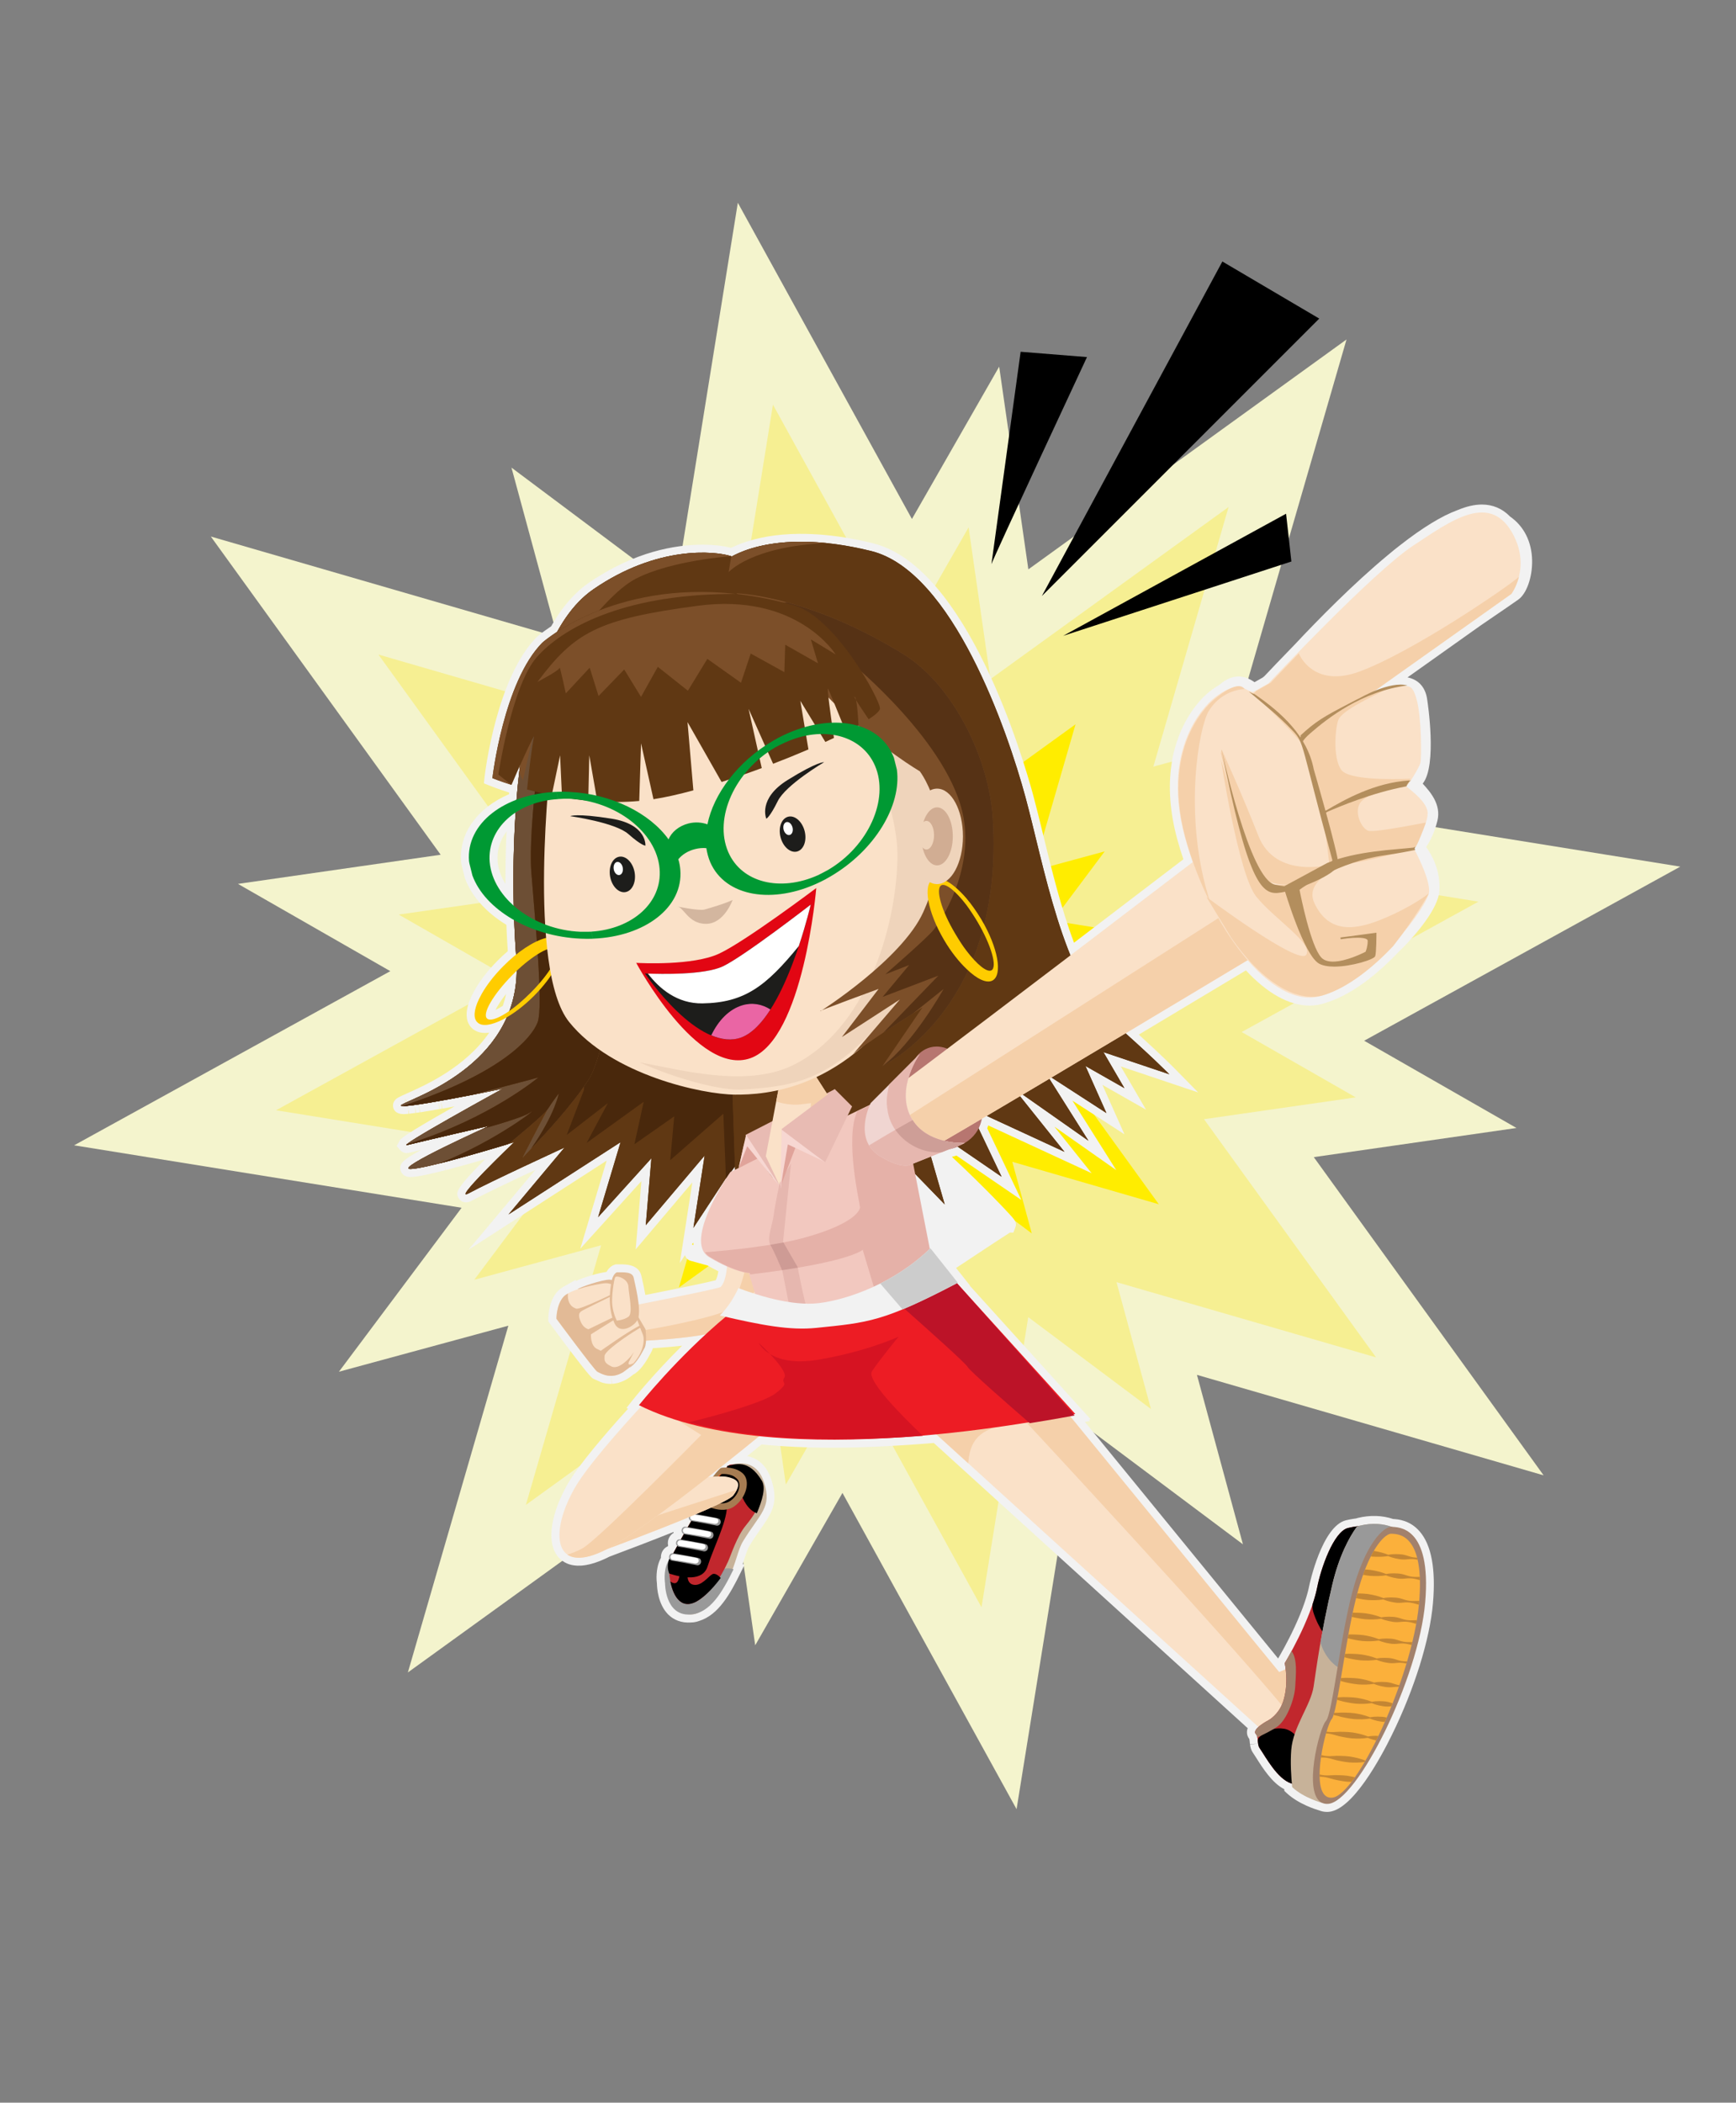 <?xml version="1.0" encoding="UTF-8"?> <svg xmlns="http://www.w3.org/2000/svg" xmlns:xlink="http://www.w3.org/1999/xlink" version="1.1" id="a" x="0px" y="0px" viewBox="0 0 654 792" xml:space="preserve"><rect x="0" y="0" width="654" height="792" fill="#808080" stroke="none"/> <g> <path fill="#F4F4CD" d="M513.89,392.02l119.12-65.59l-145.98-23.52l46.22-61.76l-63.83,17.34l37.85-130.62l-119.86,86.59 l-10.99-76.36l-32.87,57.39L277.96,76.37l-23.52,145.98l-61.76-46.22l17.33,63.83L79.42,202.09l86.59,119.86l-76.36,10.98 l57.39,32.87L27.92,431.4l145.98,23.52l-46.22,61.76l63.83-17.34l-37.85,130.61l119.86-86.59l10.99,76.36l32.87-57.39l65.59,119.12 l23.52-145.98l61.76,46.22l-17.33-63.83l130.61,37.85l-86.59-119.86l76.36-10.98L513.91,392L513.89,392.02z M331.92,378.62 l-0.21,1.12l-0.94,0.64l-1.12-0.21l-0.64-0.94l0.21-1.12l0.94-0.64l1.12,0.21L331.92,378.62z"></path> <path fill="#F6EF92" d="M467.78,388.72l89.18-49.1l-109.28-17.61l34.6-46.23l-47.78,12.98l28.34-97.78l-89.72,64.82l-8.22-57.16 l-24.61,42.96l-49.1-89.18L273.58,261.7l-46.23-34.6l12.98,47.78l-97.78-28.34l64.82,89.73l-57.16,8.22l42.96,24.61l-89.18,49.1 l109.28,17.61l-34.6,46.23l47.78-12.98l-28.34,97.78l89.72-64.82l8.22,57.16l24.61-42.96l49.1,89.18l17.61-109.28l46.23,34.6 l-12.98-47.78l97.78,28.34l-64.82-89.72l57.16-8.22l-42.96-24.61L467.78,388.72z M331.56,378.69l-0.16,0.84l-0.71,0.48l-0.84-0.16 l-0.48-0.7l0.16-0.84l0.7-0.48l0.84,0.16L331.56,378.69L331.56,378.69z"></path> <path fill="#FFED00" d="M407.98,384.45l50.34-27.72l-61.68-9.94l19.53-26.1l-26.97,7.32l15.99-55.19l-50.64,36.59l-4.64-32.27 l-13.89,24.25l-27.72-50.34l-9.94,61.68l-26.1-19.53l7.33,26.97l-55.19-16l36.59,50.65l-32.27,4.64l24.25,13.89l-50.34,27.72 l61.69,9.94l-19.53,26.1l26.97-7.33l-16,55.19l50.65-36.59l4.64,32.27l13.89-24.25l27.72,50.34l9.94-61.69l26.1,19.53l-7.33-26.97 l55.19,15.99l-36.59-50.64l32.26-4.64l-24.25-13.89V384.45z M331.09,378.79l-0.09,0.47l-0.4,0.27l-0.47-0.09l-0.27-0.4l0.09-0.47 l0.4-0.27l0.47,0.09L331.09,378.79z"></path> <path fill="#F4F5D1" d="M370.15,381.75l25.77-14.19l-31.58-5.09l10-13.36l-13.81,3.75l8.19-28.26l-25.93,18.73l-2.38-16.52 l-7.11,12.42l-14.19-25.77l-5.09,31.58l-13.36-10l3.75,13.81l-28.26-8.19l18.73,25.93l-16.52,2.38l12.42,7.11l-25.77,14.19 l31.58,5.09l-10,13.36l13.81-3.75l-8.19,28.26l25.93-18.73l2.38,16.52l7.11-12.42l14.19,25.77l5.09-31.58l13.36,10l-3.75-13.81 l28.26,8.19l-18.73-25.93l16.52-2.38L370.15,381.75L370.15,381.75z M330.78,378.85l-0.05,0.24l-0.2,0.14l-0.24-0.05l-0.14-0.2 l0.05-0.24l0.2-0.14l0.24,0.05L330.78,378.85z"></path> </g> <path fill="#F2F2F2" d="M568.75,194.42c-2.91-2.91-6.44-4.38-10.48-4.38c-2.79,0-5.81,0.69-9.23,2.12 c-5.86,2.15-13.1,6.57-21.48,13.12c-1.42,1.08-3.03,2.38-4.76,3.84c-13,10.79-26.15,24.18-34.86,33.47 c-5.61,5.76-9.92,10.31-11.66,12.15c-0.22,0.17-0.45,0.35-0.69,0.53l-2.98,1.68c-2.08-1.46-4.03-2.14-6.03-2.14 c-2.42,0-4.73,1-7.23,3.15c-2.11,1.23-3.75,2.59-4.09,2.88c-0.93,0.74-9.03,7.47-12.71,21.22c-0.53,1.79-0.93,3.71-1.17,5.62 c-1.33,8.65-0.65,18.09,2.03,28.08c0.7,2.6,1.5,5.25,2.4,7.9c-11.77,8.98-26.28,20.05-41.2,31.42 c-4.88-12.97-8.46-27.66-11.65-40.74c-1.29-5.3-2.51-10.3-3.71-14.75c-3.87-14.32-25-86.22-60.33-94.94 c-7.2-1.78-14.17-2.91-20.7-3.35l-0.68-0.04c-0.96-0.06-1.9-0.1-2.82-0.13l-0.62-0.02c-2.18-0.06-4.27-0.03-6.27,0.06l-0.42,0.02 c-0.83,0.04-1.63,0.1-2.41,0.17l-0.61,0.05c-0.77,0.07-1.51,0.15-2.23,0.24l-0.39,0.05c-1.62,0.21-3.22,0.48-4.76,0.8l-0.5,0.11 c-0.57,0.12-1.12,0.25-1.66,0.39l-0.46,0.11c-0.64,0.16-1.25,0.33-1.88,0.52s-1.22,0.38-1.78,0.56l-0.29,0.1 c-0.46,0.16-0.9,0.32-1.31,0.47l-0.35,0.13c-0.42,0.16-0.82,0.33-1.23,0.5l-0.15,0.06c-0.66,0.29-1.31,0.59-1.96,0.91 c-1.89-0.5-5.5-1.2-10.77-1.2c-10.04,0-25.62,2.49-42.86,14.37c-0.55,0.38-1.09,0.77-1.62,1.19c-0.12,0.09-0.24,0.19-0.36,0.29 l-0.24,0.19c-0.32,0.26-0.64,0.52-0.96,0.79c-0.14,0.12-0.28,0.25-0.42,0.37l-0.28,0.26c-0.27,0.24-0.54,0.48-0.8,0.74 c-0.16,0.15-0.31,0.3-0.47,0.46l-0.2,0.2c-0.26,0.26-0.52,0.52-0.78,0.79c-0.16,0.17-0.32,0.34-0.48,0.52l-0.17,0.19 c-0.25,0.27-0.5,0.54-0.74,0.83c-0.17,0.2-0.34,0.4-0.51,0.6l-0.1,0.12c-0.25,0.29-0.49,0.59-0.73,0.89 c-0.2,0.25-0.39,0.5-0.59,0.75c-0.24,0.31-0.47,0.62-0.7,0.93c-0.19,0.26-0.38,0.52-0.57,0.79c-0.23,0.32-0.45,0.64-0.68,0.98 c-0.18,0.27-0.36,0.54-0.54,0.81c-0.22,0.33-0.43,0.67-0.64,1.01c-0.18,0.28-0.35,0.56-0.52,0.85c-0.21,0.35-0.42,0.7-0.62,1.05 c-0.14,0.25-0.29,0.5-0.43,0.75c-0.8,0.53-1.58,1.07-2.36,1.64c-0.3,0.22-0.58,0.43-0.87,0.64c-0.52,0.39-0.94,0.72-1.29,1 l-0.44,0.36l-0.48,0.42c-15.21,15.31-19.51,51.3-19.69,52.83l-0.22,2.28l2.11,0.86c0.48,0.2,3.08,1.24,7.29,2.58l0.11,0.04 c-0.01,0.16-0.03,0.31-0.04,0.47v0.14c-12.03,5.17-18.91,14.77-18.08,25.42l0.09,0.57c0.03,0.28,0.07,0.55,0.14,0.82l1.13,4.55 l0.09,0.3c2.45,6.71,7.97,12.9,15.62,17.55c0.03,0.63,0.05,1.26,0.08,1.88l0.03,0.7c0.03,0.69,0.07,1.37,0.1,2.04l0.03,0.57 c0.04,0.82,0.09,1.64,0.14,2.43l0.03,0.5c0.04,0.61,0.08,1.21,0.12,1.79c-1.34,1.14-2.65,2.35-3.89,3.62 c-3.5,3.52-6.44,7.3-8.5,10.91l-1.23,2.36c-3.44,7.2-1.43,10.67,0.11,12.12c0.86,0.83,2.39,1.8,4.88,1.8c0.52,0,1.06-0.04,1.63-0.12 c-9.03,13.1-24,19.78-30.96,22.88c-1.51,0.68-2.61,1.16-3.34,1.58c-2.3,1.32-2,3.24-1.86,3.79c0.24,0.9,1.03,2.41,3.76,2.43h0.31 c0.06,0,0.14,0,0.23,0l1.49-0.11l-0.13-1.32c0,0,0.06-0.03,0.09-0.04l0.21,1.34l2.48-0.3l-0.29-2.12c0,0,0.03-0.01,0.04-0.02 l0.41,2.12l1.41-0.2l-0.39-2.57h0.02l0.49,2.55l0.81-0.12c1.13-0.17,2.34-0.37,3.61-0.59l2.87-0.5l-0.52-2.95l0.63,2.94l0.87-0.15 l-0.53-2.95l0.68,2.92l2.01-0.36c0.85-0.16,1.71-0.31,2.56-0.47c-19.53,11-20.32,12.26-20.7,12.87l-1.12,2.1l1.42,1.6 c0.59,0.66,1.42,1.02,2.35,1.02l0.38-0.02c0.17-0.02,0.38-0.05,0.64-0.12c0.92-0.23,2.51-0.61,4.51-1.08 c-7.4,3.95-8.34,5.36-7.85,7.63c0.1,0.44,0.72,2.61,3.67,2.61c0.25,0,0.53-0.01,0.82-0.03l0.29-0.03c0.19-0.02,0.39-0.04,0.62-0.06 l0.33-0.04c0.21-0.03,0.42-0.06,0.64-0.09l0.36-0.06c0.24-0.04,0.49-0.08,0.76-0.13l0.31-0.05c0.73-0.14,1.53-0.3,2.37-0.48 l5.12-1.2c0.55-0.14,1.1-0.28,1.67-0.42l-0.75-2.91l0.86,2.88l5.92-1.58c1.7-0.47,3.4-0.94,5.11-1.43l1.22-0.35l0.48-0.14 c0.71-0.2,1.42-0.41,2.1-0.61c-11.39,11.39-10.91,12.6-10.23,14.29c0.48,1.2,1.65,1.98,2.98,1.98c0.78,0,1.54-0.24,2.63-0.84 c4.08-2.23,14.86-7.34,23.52-11.39l-25.18,30.06l52.03-33.54l-9.92,33.16l23.01-25.44l-2.15,25.71l21.34-25.23l-4.71,30.37 l1.94-2.97l0.11,0.3c0.23,0.62,0.86,1.64,2.4,1.93l6.03,1.67c1.39,0.8,2.74,1.53,4.04,2.17c-0.31,1.84-0.71,2.84-1,3.37 c-1.66,0.44-7.32,1.76-26.51,5.56c-0.37-2.19-0.83-4.25-1.15-5.66c-0.13-0.58-0.24-1.06-0.31-1.4c-0.88-4.48-6.01-4.48-7.7-4.48 h-1.95l-0.37,0.11c-0.53,0.14-2.01,0.7-3.16,2.74c-2.96,0.39-8.64,2.01-11.58,3.47v-0.49l-4.48,2.53l-0.18,0.11 c-0.11,0.06-0.22,0.13-0.33,0.2c-0.3,0.19-0.58,0.38-0.85,0.59l-0.17,0.14c-0.35,0.28-0.62,0.54-0.87,0.81 c-3.43,3.8-3.46,9.68-3.45,10.34v0.97l0.59,0.78c14.8,20,15.71,20.46,16.44,20.83l2.94,1.31c0.13,0.04,0.27,0.08,0.43,0.13 c0.11,0.03,0.23,0.07,0.34,0.1c0.13,0.03,0.26,0.06,0.49,0.11c0.16,0.03,0.33,0.07,0.5,0.1c0.25,0.04,0.5,0.08,0.77,0.1 c0.12,0.01,0.25,0.02,0.37,0.02h0.13c0.29,0.02,0.59,0.03,0.89,0.01l-0.14-3l0.24,2.99c0.18,0,0.35-0.02,0.55-0.04 c0.16-0.02,0.33-0.04,0.52-0.07c0.18-0.03,0.37-0.06,0.56-0.1c0.18-0.04,0.36-0.08,0.53-0.12c0.2-0.05,0.39-0.11,0.57-0.16 c0.18-0.06,0.37-0.11,0.57-0.19c0.18-0.07,0.37-0.14,0.6-0.24l0.1-0.04c0.14-0.06,0.28-0.12,0.44-0.19c0.2-0.1,0.41-0.21,0.68-0.35 l0.1-0.05c0.1-0.05,0.2-0.1,0.3-0.16l0.25-0.15c0.76-0.46,1.5-1.01,2.21-1.62l0.03-0.03c0.28-0.12,0.55-0.27,0.81-0.46 c2.66-1.93,4.46-5.23,5.65-7.41l0.33-0.6c0.23-0.42,0.42-0.89,0.57-1.43c3.25-0.22,7.09-0.51,11.02-0.94 c-11.01,10.93-18.29,20.07-18.65,20.53l-2.3,2.9l0.61,0.3c-8.68,9.58-18.78,21.35-22.78,28.4c-5.31,9.35-7.33,18.36-5.4,24.09 c0.92,2.73,2.71,4.74,5.21,5.81c0.16,0.07,0.32,0.14,0.5,0.2c0.22,0.08,0.45,0.15,0.67,0.21c0.21,0.06,0.42,0.11,0.62,0.15 c0.23,0.05,0.46,0.09,0.72,0.13c0.22,0.03,0.45,0.05,0.78,0.08c0.2,0.02,0.39,0.04,0.58,0.04c0.43,0.02,0.88,0.01,1.34-0.01 c0.16,0,0.32-0.03,0.48-0.04h0.11c0.3-0.04,0.61-0.07,0.91-0.12c0.19-0.03,0.38-0.06,0.58-0.1l0.1-0.02c0.3-0.06,0.6-0.12,0.92-0.19 c0.22-0.05,0.44-0.1,0.66-0.16c0.34-0.09,0.69-0.19,1.05-0.3l0.16-0.05c0.15-0.04,0.3-0.09,0.45-0.14c0.55-0.18,1.11-0.38,1.68-0.61 l0.32-0.13c0.49-0.2,0.98-0.41,1.49-0.64c0.15-0.07,0.31-0.14,0.47-0.22l0.19-0.09c0.4-0.19,0.81-0.39,1.21-0.59 c6.7-2.51,15.67-5.91,24.08-9.28c0.01,0.12,0.03,0.23,0.06,0.35c-1.15,0.67-1.98,1.86-2.15,3.27c-0.07,0.52-0.04,1.04,0.07,1.54 l-0.11,0.22c-1.35,0.61-2.36,1.91-2.56,3.48c-0.04,0.29-0.05,0.57-0.03,0.86l-0.19,0.37c-1.91,3.8-1.48,8.3-1.32,9.48 c0.03,1.45,0.37,7.62,4.23,11.5c2.15,2.16,5.09,3.21,8.36,3.04c0.12,0,0.23-0.02,0.33-0.03l0,0c0.96,0,1.99-0.2,3.05-0.59 c7.24-2.29,11.64-10.19,15.52-18.1l1.5-3.06l-0.69-0.24c0.17-0.51,0.33-1.01,0.49-1.51c0.69-2.17,1.35-4.21,2.14-5.49 c1.51-2.47,2.91-4.47,4.14-6.24c4.12-5.9,6.84-9.79,4.1-18.33c-1.98-6.17-5.73-8.44-9.18-9.1c1.78-1.43,3.58-2.89,5.42-4.38 c8.3,0.81,17.29,1.22,26.76,1.22c7.69,0,15.84-0.27,24.19-0.8c3.43-0.19,6.79-0.42,9.98-0.67l3.96-0.31l118.25,107.43 c-0.17,0.44-0.26,0.88-0.28,1.33c-0.05,0.99,0.27,1.95,0.9,2.73c0,0.03,0.02,0.06,0.02,0.08c0.06,0.28,0.09,0.58,0.12,0.91 c0.02,0.26,0.05,0.52,0.07,0.76c0.01,0.1,0.03,0.2,0.04,0.3l2.98-0.37l0,0l-2.96,0.49c0.02,0.19,0.05,0.37,0.09,0.56 c0.03,0.18,0.08,0.35,0.15,0.59c0.04,0.18,0.09,0.36,0.16,0.54c0.17,0.47,0.38,0.88,0.64,1.25c0.4,0.58,0.84,1.29,1.34,2.07 c2.54,4.01,5.93,9.35,10.49,11.73l0.06,0.66l0.83,0.77c4.46,4.17,11.01,6.2,12.33,6.58c0.88,0.36,1.85,0.55,2.87,0.55 c0.2,0,0.4,0,0.61-0.02c9.04-0.62,19.72-20.5,23.89-29.03c8.49-17.33,14.27-35.87,15.45-49.6c1.1-12.78-0.57-21.85-4.98-26.96 c-3.72-4.33-8.27-4.62-9.98-4.72c-0.01,0-0.03,0-0.04,0c-4.1-1.38-8.7-1.52-13.33-0.4c-0.22,0.05-0.44,0.12-0.66,0.2 c-0.22,0.03-0.45,0.06-0.68,0.09l-0.2,0.03c-0.38,0.06-0.76,0.12-1.13,0.19l-0.39,0.07c-0.45,0.09-0.9,0.18-1.35,0.29 c-9.11,2.2-13.79,24.25-13.83,24.47c-0.09,0.46-0.19,0.92-0.31,1.41l-0.08,0.34c-0.1,0.42-0.21,0.84-0.33,1.28l-0.04,0.14 c-0.29,1.04-0.62,2.12-0.99,3.21c-2.15,6.35-5.34,12.74-7.64,16.99c-1.2,2.21-2.1,3.74-2.38,4.22l-72.8-89.12l1.94-0.32l-0.45-0.51 l0.7-0.12l-45.59-50.39l0.1-0.05l-5.22-6.57c2.67-1.76,5.25-3.47,7.64-5.05c5.6-3.7,10.93-7.23,12.66-8.29h1.29l0.74-1.93 c0.71-1.86-0.17-2.82-2.81-5.66c-1.6-1.73-3.75-3.96-6.04-6.3c-3.04-3.09-8.65-8.7-15.05-14.63c0.57-0.13,1.14-0.3,1.71-0.49 l24.45,16.74l-12.85-27c0.14-0.36,0.27-0.72,0.38-1.09l38.95,18l-14.01-17.52l23.28,16.35l-16.52-26.17l19.61,12.69l-8.29-18.61 l16.41,9.33l-9.49-16.28l29.14,9.79l-8.79-8.94c-0.21-0.22-4.85-4.92-13.58-12.84c14.16-8.47,28.13-16.84,40.37-24.19 c8.04,8.68,16.28,13.25,23.93,13.25c1.94,0,3.86-0.3,5.69-0.88c0.16-0.05,0.33-0.11,0.49-0.17l0.13-0.05 c0.09-0.02,0.17-0.05,0.26-0.08c10.52-3.35,20.37-12.07,26.8-18.81c7.26-7.03,15.14-16.78,15.57-23.13c0.52-7.72-2.82-13.63-5-16.63 c1.34-1.87,3.05-5.01,4.26-9.86c1.55-6.2-2.87-11.06-5.51-13.96l-0.03-0.03c5.54-6.82,1.83-30.87,1.64-32.02 c-0.69-4.36-3.28-7.17-7.35-8l27.48-19.51c8.34-5.69,13-8.89,14.24-9.78c3.14-2.24,5.33-8.45,5.21-14.76 c-0.13-7.11-3.14-13.01-8.48-16.65L568.75,194.42z M183.35,433.32L183.35,433.32z M186.66,380.42c0.7-1.46,2.01-3.54,4.02-6.05 c-0.33,1.52-0.75,3.02-1.25,4.47c-0.08,0.05-0.15,0.1-0.23,0.15C188.14,379.66,187.31,380.11,186.66,380.42L186.66,380.42z M190.43,332.93c-1.7-2.74-2.72-5.64-2.96-8.53c-0.31-4.05,0.88-7.92,3.37-11.19c0,0.14-0.01,0.28-0.02,0.41l-0.02,0.33 c-0.05,1.1-0.09,2.19-0.13,3.28l-0.02,0.72c-0.03,0.89-0.06,1.78-0.08,2.66l-0.02,0.69c-0.03,1.07-0.05,2.13-0.07,3.2v0.39 c-0.02,0.93-0.03,1.85-0.04,2.75v0.81c-0.01,0.94-0.02,1.88-0.02,2.81v0.27c0,0.46,0,0.92,0,1.38L190.43,332.93z M183.95,435.48 c0,0-0.06,0.06-0.09,0.09l-0.64-2.21L183.95,435.48z M153.09,414.25l0.08,0.94c0,0-0.04,0.02-0.06,0.03l-0.13-1.06 c0,0,0.08,0.06,0.11,0.1L153.09,414.25z M152.63,413.91l0.09,1.48l-0.04,0.02l-0.14-1.56c0,0,0.07,0.04,0.1,0.06H152.63z M153.76,417.67l-0.12-1.15l0.16,1.05c0,0-0.03,0.07-0.05,0.11L153.76,417.67z M261.15,468.07c0.02,0.29,0.04,0.58,0.08,0.87 l-0.55-0.15L261.15,468.07z"></path> <g> <g> <path fill="#603813" d="M275.5,209.5c-6.33-2.02-27.93-4.08-52,12.5c-31.23,21.51-31.82,102.28-29,139c3,39-37.72,51.98-43,55 s37.93-5.92,37.93-5.92s-40.93,22.42-35.89,21.17c5.12-1.27,30.97-7.25,30.97-7.25s-36.25,16.32-29.91,16.32 s39.06-10.08,39.06-10.08s-24.28,23.19-16.89,19.15c7.39-4.03,35.89-17.14,35.89-17.14l-21.11,25.2l42.23-27.22l-8.45,28.23 l20.06-22.18l-2.11,25.2l22.17-26.21l-4.22,27.22l19-28.98l3.17,20.92l21.11-30.24L275.5,209.5L275.5,209.5z"></path> <path fill="#603813" d="M275.5,209.5c-6.33-2.02-27.93-4.08-52,12.5c-31.23,21.51-31.82,102.28-29,139c3,39-37.72,51.98-43,55 s37.93-5.92,37.93-5.92s-40.93,22.42-35.89,21.17c5.12-1.27,30.97-7.25,30.97-7.25s-36.25,16.32-29.91,16.32 s39.06-10.08,39.06-10.08s-24.28,23.19-16.89,19.15c7.39-4.03,35.89-17.14,35.89-17.14l-21.11,25.2l42.23-27.22l-8.45,28.23 l20.06-22.18l-2.11,25.2l22.17-26.21l-4.22,27.22l19-28.98l3.17,20.92l21.11-30.24L275.5,209.5L275.5,209.5z"></path> </g> <path fill="#49280C" d="M220.5,388.5l-0.5,22l-6.5,17l15.5-12l-8,15l21.5-15.5l-3.5,16l15-10.5l-1.5,16.5l20-17.5l1,24.5l16-21.5 l48.5,14l-8-25.5l9-5l17,11.5c0,0-3-21-4.5-20.5s22.5,14.5,22.5,14.5l-6-23c0,0,21,10,19,10s-6-20-6-20l13.5,12l-6-20 c0,0,22,11,20.5,11S388.5,361,381.5,332s-11-45-23.5-54.5S220.5,388.5,220.5,388.5z"></path> <g> <path fill="#7C4F29" d="M206.41,417.65c-1.27,2.37-10.3,19.68-9.41,18.35c1-1.5,15.44-15.42,24.5-29 c15-22.5,17.5-169.5,17.5-169.5s-19.28,7.28-35.9,16.57c-10.87,33.47-10.58,81.1-8.6,106.93c3,39-37.72,51.98-43,55 s37.93-5.92,37.93-5.92s-40.93,22.42-35.89,21.17c5.12-1.27,30.97-7.25,30.97-7.25s-36.25,16.32-29.91,16.32 c5.28,0,28.92-7.01,36.62-9.34c0.51-0.31,0.8-0.49,0.8-0.49s12.9-10.51,14.41-12.85L206.41,417.65z"></path> <path fill="#6D4F35" d="M206.41,417.65c-1.27,2.37-10.3,19.68-9.41,18.35c1-1.5,15.44-15.42,24.5-29 c15-22.5,17.5-169.5,17.5-169.5s-19.28,7.28-35.9,16.57c-10.87,33.47-10.58,81.1-8.6,106.93c3,39-37.72,51.98-43,55 s37.93-5.92,37.93-5.92s-40.93,22.42-35.89,21.17c5.12-1.27,30.97-7.25,30.97-7.25s-36.25,16.32-29.91,16.32 c5.28,0,28.92-7.01,36.62-9.34c0.51-0.31,0.8-0.49,0.8-0.49s12.9-10.51,14.41-12.85L206.41,417.65z"></path> </g> <g> <path fill="#603813" d="M205,269.5c0,0-6.17,41.33-4.83,59c1.33,17.67,4.67,50.67,2.33,56.67c-2.33,6-13.67,18.67-47.67,30.33 c-1.13,0.39-2.2,0.76-3.22,1.11c2.9,0.19,16.48-2.31,26.54-4.27c11.57-3.05,21.01-5.5,21.01-5.5l3.67-1c0,0-18.33,15.33-48,24.67 c-0.56,0.17-1.07,0.34-1.55,0.5c-0.29,0.28-0.23,0.37,0.25,0.25c5.12-1.27,30.97-7.25,30.97-7.25s-0.94,0.42-2.49,1.13 c8.45-2.39,15.63-4.69,17.49-5.96c4.95-3.39-11.5,10.14-34.04,19.07c9.05-2.26,20.75-5.74,25.75-7.25c0.51-0.31,0.8-0.49,0.8-0.49 s12.9-10.51,14.41-12.85c1.09-1.82,4.09-5.82,4.09-5.82s-1.29,7.65-10.37,20.75c4.96-5.23,14.65-15.5,21.37-25.58 c11.03-16.54,15.3-100.36,16.79-143.6c-12.25,1.95-33.29,6.1-33.29,6.1L205,269.5z"></path> <path fill="#49280C" d="M205,269.5c0,0-6.17,41.33-4.83,59c1.33,17.67,4.67,50.67,2.33,56.67c-2.33,6-13.67,18.67-47.67,30.33 c-1.13,0.39-2.2,0.76-3.22,1.11c2.9,0.19,16.48-2.31,26.54-4.27c11.57-3.05,21.01-5.5,21.01-5.5l3.67-1c0,0-18.33,15.33-48,24.67 c-0.56,0.17-1.07,0.34-1.55,0.5c-0.29,0.28-0.23,0.37,0.25,0.25c5.12-1.27,30.97-7.25,30.97-7.25s-0.94,0.42-2.49,1.13 c8.45-2.39,15.63-4.69,17.49-5.96c4.95-3.39-11.5,10.14-34.04,19.07c9.05-2.26,20.75-5.74,25.75-7.25c0.51-0.31,0.8-0.49,0.8-0.49 s12.9-10.51,14.41-12.85c1.09-1.82,4.09-5.82,4.09-5.82s-1.29,7.65-10.37,20.75c4.96-5.23,14.65-15.5,21.37-25.58 c11.03-16.54,15.3-100.36,16.79-143.6c-12.25,1.95-33.29,6.1-33.29,6.1L205,269.5z"></path> </g> <path fill-rule="evenodd" clip-rule="evenodd" fill="#FFCC00" d="M210.85,353.88c-1.08-1.05-3.04-1.17-5.4-0.53l-3.29,6.32 c3.45-2.26,6.26-3.15,7.31-2.2c1.93,1.9-2.37,9.24-9.5,16.4c-3.2,3.2-6.37,5.86-9.17,7.65l-1.26,2.43 c3.67-1.91,7.77-4.97,11.67-8.87c3.4-3.43,6.16-7.02,8.02-10.28l1.13-2.17C212.16,358.7,212.47,355.45,210.85,353.88L210.85,353.88 z M205.45,353.35c-4.43,1.19-10.42,5.05-15.91,10.64c-3.4,3.42-6.16,7.02-8.02,10.28l-1.13,2.17c-1.86,3.9-2.17,7.15-0.52,8.65 c1.71,1.7,5.36,1.08,9.68-1.14l1.26-2.43c-3.51,2.23-6.26,3.15-7.34,2.11c-1.9-1.8,2.4-9.14,9.56-16.37 c3.11-3.17,6.34-5.79,9.14-7.59L205.45,353.35L205.45,353.35z"></path> <g> <path fill="#603813" d="M273.5,211c0,0,16-13,54.69-3.45c30.69,7.57,51.39,67.78,58.16,92.81c6.77,25.03,14.19,68.27,32.72,84.47 c13.94,12.18,21.44,19.81,21.44,19.81l-24.82-8.34l7.9,13.56l-14.67-8.34l7.9,17.73l-22.56-14.6l15.79,25.03l-28.21-19.81 l19.18,23.98l-36.1-16.68l12.41,26.07l-30.46-20.86l9.03,31.28l-28.02-28.89l4.32,33.06l-16.92-32.33l-14.67,37.54 c0,0-11.28-36.5-12.41-33.37s-10.15,44.84-10.15,44.84l-2.26-67.78l-2.28-195.72L273.5,211z"></path> <path fill="#603813" d="M273.5,211c0,0,16-13,54.69-3.45c30.69,7.57,51.39,67.78,58.16,92.81c6.77,25.03,14.19,68.27,32.72,84.47 c13.94,12.18,21.44,19.81,21.44,19.81l-24.82-8.34l7.9,13.56l-14.67-8.34l7.9,17.73l-22.56-14.6l15.79,25.03l-28.21-19.81 l19.18,23.98l-36.1-16.68l12.41,26.07l-30.46-20.86l9.03,31.28l-28.02-28.89l4.32,33.06l-16.92-32.33l-14.67,37.54 c0,0-11.28-36.5-12.41-33.37s-10.15,44.84-10.15,44.84l-2.26-67.78l-2.28-195.72L273.5,211z"></path> </g> <g> <g> <path fill="#FAE1C8" d="M273.5,462.5c0,0,2.25,17.75-2,22.25C270.73,485.56,227,494,227,494s2.5,13.5,6.5,12s38.4-0.68,47-9 c6.15-5.95,7-33.5,7-33.5L273.5,462.5z"></path> <path fill="#F5D0AA" d="M287.22,468.7c-0.92-2.19-1.69-4.04-2.25-5.38l-1.3-0.09c-1.16,7.39-4.61,27.66-10.5,30.61 c-4.8,2.4-28.49,7.61-43.54,8.9c1.04,2.22,2.34,3.84,3.87,3.26c4-1.5,38.4-0.68,47-9C284.97,492.68,286.64,476.98,287.22,468.7 L287.22,468.7z"></path> </g> <g> <path fill="#E2BA96" d="M243.17,500.67c0,0,0.69,5.21-0.37,7.13c-1.07,1.92-2.77,5.33-5.12,7.04c-2.35,1.71-2.35-8.53-2.35-8.53 l1.01-17.31L243.17,500.67L243.17,500.67z"></path> <path fill="#E2BA96" d="M217.53,485.64c0.65-0.74,9.39-3.68,12.14-3.64c2.75,0.04,5.6,6.53,5.6,6.53l-17.74-2.9V485.64z"></path> <path fill="#FAE1C8" d="M227.45,483.39c-1.89,0.25-12.43,2.03-15.16,5.06c-2.74,3.03-2.67,8.29-2.67,8.29 s14.38,19.42,15.39,19.93c1.9,0.96,6.07,3.57,11.65-1.21c5.58-4.78,6.57-10.65,5.39-13.08 C240.87,499.96,235.92,482.26,227.45,483.39L227.45,483.39z"></path> <g> <path fill="#E2BA96" d="M236.91,512.97l1.89-3.66l-1.03,1.42c0,0-4.36,5.39-7.35,4c-3.24-1.5-2.62-2.66-2.67-3.95 c-0.07-1.79,8.26-7.62,13.09-10.45c1.06-0.62-0.1-0.57,0.5-1.17c-4.33,2-14.88,9.56-15,9.63c-0.22-0.11-0.66-0.32-1.47-0.72 c-2.5-1.22-2.25-5.47-2.25-5.47l15.52-9.75c0,0-0.04-0.08-0.06-0.12l-16.41,7.96c0,0-1.83-0.47-2.75-2.53 c-1.1-2.46-1-3.51,0.09-4.28c0.77-0.54,9.77-4.91,15.01-7.44c-0.15-0.17-0.3-0.33-0.45-0.48c-1.84,0.99-14.97,7.42-16.46,6.96 c-2.78-0.87-3.35-3.4-3.16-5.71c-0.68,0.39-1.25,0.8-1.65,1.24c-2.74,3.03-2.67,8.29-2.67,8.29s14.38,19.42,15.39,19.93 c1.68,0.84,5.1,2.96,9.7,0.21c0.79-0.58,1.56-1.16,2.26-1.7c0.64-0.58,1.23-1.16,1.75-1.76c-2.71,1.48-1.79-0.46-1.79-0.46 L236.91,512.97z"></path> <path fill="#E2BA96" d="M241.04,499.8c-0.2,0.14-0.45,0.33-0.75,0.55c0.31-0.19,0.56-0.36,0.77-0.5L241.04,499.8z"></path> </g> <path fill="#E2BA96" d="M230.18,483.81c0,0-1.62,8.17,1.29,14.56c2.19,4.81,8.21,0.73,8.95-1.79c1.17-3.94-1.23-12.95-1.69-15.29 s-3.83-2.05-6.32-2.05c0,0-1.73,0.44-2.24,4.55L230.18,483.81z"></path> <path fill="#FAE1C8" d="M232.36,497.43c0,0-1.21-2.27-1.66-5.5c-0.45-3.24,0.6-10.04,1.06-10.85c0.45-0.81,4.84,0.49,4.99,3.56 c0.15,3.08,1.81,10.04,0,11.33C234.94,497.27,232.36,497.43,232.36,497.43L232.36,497.43z"></path> </g> </g> <g> <g> <path fill="#C7B299" d="M250.92,596.33c0,0-0.07,11.47,9.43,11.77c4.48,0.14,10.37-6.5,14.37-14.19 c2.41-4.64,3.26-10.19,5.2-13.37c6.53-10.69,10.95-12.73,7.95-22.09c-2.45-7.61-7.9-7.84-12.36-6.79 c-4.26,1-17.66,24.96-23.58,36.76C250.21,591.85,250.93,596.33,250.92,596.33L250.92,596.33z"></path> <path fill="#999999" d="M272.79,590.94c-3.12,1.04-14,8.88-15.49,8.58c-0.87-0.17-2.74-7.16-4.69-13.17 c-0.38,0.74-0.74,1.44-1.07,2.1c-1.72,3.43-1,7.91-1,7.91s-0.06,12.28,9.43,11.77c7.62-0.41,12.22-8.58,16.38-17.05 c-0.81-0.28-2.41-0.53-3.56-0.15V590.94z"></path> <path fill="#C1272D" d="M253.22,585.82c-2.67,0.59-1.48,24.95,10.4,16.63c4.27-2.99,7.68-7.77,10.66-14.26 c1.11-2.42,3.27-9.43,6.68-13.59c6.85-8.33,6.32-12.18,4.46-16.78c-2.82-6.98-6.65-6.16-10.21-6.16S253.23,585.82,253.22,585.82 L253.22,585.82z"></path> <path d="M287.04,557.79c-5.01-8.42-10.08-6.18-13.05-5.62c-0.36,0.07,0.33,0.26-0.3,0.89c1.11,0.8,3.8,1.5,3.8,1.5 c-0.33,0.22,1.05,13.05,7.63,15.43C287.15,565.14,288.6,560.41,287.04,557.79z"></path> <path d="M263.62,602.45c2.72-1.9,5.4-4.75,7.9-8.1c-0.71-0.76-2.11-2.01-3.22-1.37c-1.56,0.89-4.12,4.68-7.24,3.9 c-3.12-0.78-1.89-5.9-1.34-6.01l-0.45-0.11l-3.12,1.23c0,0-0.11,4.23-1.89,4.34c-0.61,0.04-1.21-0.27-1.73-0.68 c1.16,5.91,4.45,11.45,11.09,6.81V602.45z"></path> <path d="M264.26,566.43c-5.56,9.24-11.04,19.39-11.04,19.39c-0.93,0.21-2.44,3.71-1.1,6.88c4.85,1.59,12.65,3.12,14.46-2.72 c1.99-6.42,7.12-16.47,7.26-22.28c-3.38,0.94-7.93-0.61-9.59-1.27H264.26z"></path> <g> <path fill="#999999" d="M270.07,574.66c-0.06,0-0.12,0-0.17-0.02c-0.06,0-0.12-0.03-0.18-0.04c-1.08-0.22-7.27-1.41-9.1-1.66 c-0.73-0.1-1.24-0.82-1.14-1.59c0.1-0.78,0.77-1.32,1.5-1.22c1.17,0.16,3.94,0.68,5.5,0.97c1.86,0.35,2.98,0.56,3.67,0.73 c0.07,0,0.12,0,0.17,0.02v0.03c0.87,0.24,0.94,0.42,1.1,0.85c0.18,0.47,0.1,1.01-0.2,1.41c-0.26,0.35-0.72,0.54-1.15,0.53 V574.66z"></path> <path fill="#FFFFFF" d="M269.36,573.98c-0.05,0-0.1,0-0.15-0.01c-0.06,0-0.11-0.02-0.16-0.03c-0.96-0.17-6.43-1.1-8.04-1.3 c-0.65-0.08-1.1-0.63-1.02-1.22c0.08-0.59,0.68-1,1.33-0.93c1.03,0.13,3.49,0.53,4.86,0.76c1.65,0.27,2.63,0.44,3.24,0.57 c0.06,0,0.1,0,0.16,0.01v0.02c0.77,0.19,0.83,0.33,0.97,0.65c0.16,0.36,0.09,0.77-0.17,1.08c-0.23,0.27-0.63,0.41-1.01,0.4 L269.36,573.98z"></path> </g> <g> <path fill="#999999" d="M267.36,579.61c-0.06,0-0.12,0-0.17-0.02c-0.06,0-0.12-0.02-0.18-0.04c-1.08-0.22-7.27-1.41-9.1-1.66 c-0.73-0.1-1.24-0.82-1.14-1.59c0.1-0.78,0.78-1.32,1.5-1.22c1.17,0.16,3.94,0.68,5.5,0.97c1.86,0.35,2.98,0.56,3.67,0.73 c0.07,0,0.12,0,0.17,0.02v0.03c0.87,0.24,0.94,0.42,1.1,0.85c0.18,0.47,0.1,1.01-0.2,1.42c-0.26,0.35-0.72,0.54-1.15,0.53 L267.36,579.61z"></path> <path fill="#FFFFFF" d="M266.64,578.94c-0.05,0-0.1,0-0.15-0.01c-0.06,0-0.11-0.02-0.16-0.03c-0.96-0.17-6.43-1.1-8.04-1.3 c-0.65-0.08-1.1-0.63-1.02-1.22c0.08-0.59,0.68-1,1.33-0.93c1.03,0.13,3.49,0.53,4.86,0.76c1.65,0.27,2.63,0.44,3.24,0.57 c0.06,0,0.1,0,0.16,0.01v0.02c0.77,0.19,0.83,0.33,0.97,0.65c0.16,0.36,0.09,0.78-0.17,1.08c-0.23,0.27-0.63,0.41-1.01,0.4 L266.64,578.94z"></path> </g> <g> <path fill="#999999" d="M265.26,584.35c-0.06,0-0.12,0-0.17-0.02c-0.06,0-0.12-0.02-0.18-0.04c-1.08-0.22-7.27-1.41-9.09-1.67 c-0.73-0.1-1.24-0.82-1.14-1.59c0.1-0.78,0.77-1.32,1.5-1.22c1.17,0.16,3.94,0.68,5.5,0.97c1.86,0.35,2.98,0.56,3.67,0.73 c0.07,0,0.12,0,0.18,0.02v0.03c0.87,0.24,0.94,0.42,1.1,0.85c0.18,0.47,0.1,1.01-0.2,1.41c-0.26,0.35-0.72,0.54-1.15,0.53 H265.26z"></path> <path fill="#FFFFFF" d="M264.54,583.67c-0.05,0-0.1,0-0.15-0.01c-0.05,0-0.11-0.02-0.16-0.03c-0.96-0.17-6.43-1.1-8.04-1.31 c-0.65-0.08-1.1-0.63-1.02-1.22c0.09-0.59,0.68-1.01,1.33-0.93c1.03,0.13,3.49,0.53,4.86,0.76c1.65,0.27,2.63,0.44,3.24,0.57 c0.06,0,0.1,0,0.15,0.01v0.02c0.77,0.19,0.83,0.33,0.97,0.65c0.16,0.36,0.09,0.78-0.17,1.08 C265.32,583.53,264.92,583.67,264.54,583.67L264.54,583.67z"></path> </g> <g> <path fill="#999999" d="M262.66,589.58c-0.06,0-0.12,0-0.17-0.02c-0.06,0-0.12-0.02-0.18-0.04c-1.08-0.22-7.27-1.41-9.1-1.66 c-0.73-0.1-1.24-0.82-1.14-1.59c0.1-0.78,0.77-1.32,1.51-1.22c1.17,0.16,3.94,0.68,5.5,0.97c1.86,0.35,2.98,0.56,3.67,0.73 c0.07,0,0.12,0,0.18,0.02v0.03c0.87,0.24,0.94,0.42,1.1,0.85c0.18,0.47,0.1,1.01-0.2,1.42c-0.26,0.35-0.72,0.54-1.15,0.53 L262.66,589.58z"></path> <path fill="#FFFFFF" d="M261.94,588.91c-0.05,0-0.1,0-0.15-0.01c-0.06,0-0.11-0.02-0.16-0.03c-0.96-0.17-6.43-1.1-8.04-1.3 c-0.65-0.08-1.1-0.63-1.02-1.22c0.08-0.59,0.68-1.01,1.33-0.93c1.03,0.13,3.49,0.53,4.86,0.76c1.65,0.27,2.63,0.44,3.24,0.57 c0.06,0,0.1,0,0.16,0.01v0.02c0.77,0.19,0.83,0.33,0.97,0.65c0.16,0.36,0.1,0.78-0.17,1.08c-0.23,0.27-0.63,0.41-1.01,0.4 L261.94,588.91z"></path> </g> <path stroke="#F15A24" stroke-miterlimit="10" d="M272.38,553.89c0,0-6.68,6.54-6.98,9.06c-0.3,2.52,3.56,4.45,6.68,4.31 c3.12-0.15,8.32-3.56,8.02-6.98C279.8,556.86,274.6,553.74,272.38,553.89z"></path> <path fill="#A67C52" d="M279.95,555.09c-2.76-2.65-7.22-2.42-8.28-2.19s-9.77,11.19-7.22,13.5c0,0,7.33,4.39,12.1,1.04 C281.33,564.09,282.71,557.74,279.95,555.09z M275.02,565.4c-3.52,2.33-8.91-0.72-8.91-0.72c-1.88-1.6,4.53-9.23,5.31-9.39 c0.78-0.16,4.06-0.32,6.1,1.52C279.55,558.66,278.54,563.07,275.02,565.4L275.02,565.4z"></path> </g> <path fill="#FAE1C8" d="M221.25,586.25c0,0,52-19,55-23s2.5-6-2.5-7s-29.58,3.25-33.58,2.25S221.25,586.25,221.25,586.25z"></path> <path fill="#F5D0AA" d="M238.75,573.75c0,0-8.93,5.08-15.94,9.56c-0.97,1.8-1.56,2.94-1.56,2.94s52-19,55-23 c0.59-0.78,1.03-1.48,1.34-2.12C273.57,562.43,240.62,573.04,238.75,573.75z"></path> </g> <polygon fill="#E0A39A" points="291.67,433.83 278.25,440 280.17,431.5 281.17,428.33 "></polygon> <polygon fill="#E8BBB3" points="314.5,410.25 280.83,427.5 293.5,447.25 299.79,440.12 292.71,443.04 294.58,441.92 311.33,433.5 "></polygon> <g> <polygon fill="#FAE1C8" points="288.5,435.5 294.38,448 318,428.5 318,422 304.5,401 294,406.5 "></polygon> <path fill="#F5D0AA" d="M318,428.5V422l-13.5-21l-10.5,5.5l-1.58,8.35c2.18,0.89,6.34,1.5,9.08,1.15l4-0.5l-1.18,24.29L318,428.5z "></path> </g> <g> <path fill="#FAE1C8" d="M295.5,477.5c-4,0-67.91,63.46-79,83C206,579,209,596,233,581s76.5-59.5,76.5-59.5l27,4l142,129l7-17 l-0.33-3.67L346.5,466.5L295.5,477.5z"></path> <path fill="#F5D0AA" d="M485.5,637.5l4.67-11.33l-8.29,3.63l-88.5-108.34l-10.54-2.96c0,0-28.67,13.33-30.67,12.67 c-0.82-0.27-3.68,0.92-6.76,2.42l19.35,17.58c0.74-11.34,7.28-12.63,13.41-14.67c10-3.33,7.33-2,7.33-2s72.72,78.14,97.82,108.3 L485.5,637.5L485.5,637.5z"></path> <path fill="#F5D0AA" d="M322.83,503.17c-2-0.67-76.67,26-76.67,26l18,11.33c0,0-38.67,39.33-44.67,42.67 c-2.08,1.15-3.99,1.9-5.77,2.37c3.34,2.36,9.6,1.51,19.27-4.53c24-15,76.5-59.5,76.5-59.5l13,1.93 c-0.18-8.61,1.75-19.79,0.33-20.26L322.83,503.17z"></path> </g> <path fill="#B77670" d="M345.25,398c0,0,4.75-6.75,13.25-2.25s18.75,26.5,5,34.75s-22-5-22-5l-1.75-16.75L345.25,398z"></path> <g> <path fill="#FAE1C8" d="M335.5,441c4.07-0.65,173-102.5,173-102.5l-34-33c0,0-149,114-152,115C322.5,420.5,310.5,445,335.5,441z"></path> <path fill="#F5D0AA" d="M479.22,310.08c-9.73,1.1-19.04,4.67-18.39,14.42c1.33,20-1.33,21-1.33,21l-128,81.67 c0,0-3.62,5.2-8.48,12.38c2.4,1.69,6.31,2.45,12.49,1.46c4.07-0.65,173-102.5,173-102.5l-29.28-28.42L479.22,310.08z"></path> </g> <path fill="#ED1C24" d="M359.91,482.66c-10.6,5.46-29.25,13.73-47.95,15.53c-15.48,1.49-30.54-0.26-38.02-2.69 c-18.87,15.66-33.22,33.78-33.22,33.78c53.22,26.56,158.37,4.36,164.37,3.31l-45.17-49.92L359.91,482.66z"></path> <path fill="none" d="M261,472c-0.5,0.5,24.25-0.75,42.75-6S324,455.75,324,454.75s-6.5-28.5-0.25-37.5s56.75,44,56,44 S326.5,497,324.75,496s-40.25,7.75-41.25,7.5s32.25-9.5,32.25-9.5l13.75-8.25l-4.5-15c0,0-26.75,9.75-37,8.75"></path> <g> <path fill="#FAE1C8" d="M472.28,260.58l5.59-3.16c0,0,39.34-41.99,54.61-51.97c13.93-9.11,29.22-20.83,37.87-3.53 c6.17,12.33-0.97,21.76-0.97,21.76l-60.25,42.54c0,0,13.66-8.37,17.62-7.93s5.27-1.15,7.04,5.59c1.77,6.75,1.77,21.72,1.32,23.48 c-0.44,1.77-4.84,8.81-5.28,8.81s7.05,4.85,7.92,9.25c0.88,4.4-5.28,13.83-5.28,13.83s6.13,11.11,5.93,16.48 c-0.21,5.37-20.91,33.11-40.28,39.28c-19.38,6.17-43.07-27.43-51.82-60.04c-9.69-36.12,10.86-51.82,10.86-51.82 s7.34-6.37,11.45-3.96C471.84,261.08,472.27,260.58,472.28,260.58L472.28,260.58z"></path> <path fill="#F5D0AA" d="M468.84,259.56c-2.64-3.97-11.45,3.96-11.45,3.96s-20.55,15.71-10.87,51.82 c2.24,8.33,5.45,16.71,9.31,24.49c-0.29-1.06-0.6-2.18-0.94-3.35c-8.97-30.81-3.17-62.75,0.5-68.69 C460.5,259.5,468.84,259.56,468.84,259.56L468.84,259.56z"></path> <path fill="#F5D0AA" d="M495.2,340.22c-4.85-10.13,14.53-15.42,15.85-15.42c1.19,0,18.48-3.93,22.31-5.84 c0.99-1.63,2.74-6.04,3.8-9.13c-5.99,1.12-19.62,3.77-21.71,3.08c-2.64-0.88-5.73-7.48-2.64-11.01c2.2-2.51,11.93-6.15,18.02-7.9 c0.2-0.3,0.28-0.32,0.5-0.67c-7.48,0.29-23.27,0.45-26.01-3.32c-3.52-4.84-2.13-17.36-0.88-19.37 c2.55-4.14,16.61-10.12,19.03-11.67c-5.52,2.12-6.64,2.03-6.64,2.03l52.56-37.31c0,0,1.83-2.43,2.83-6.42 c-4.61,4.11-40.69,28.66-60.29,35.76c-15.21,5.5-21.3-3.76-22.63-6.92c-6.27,6.46-10.55,11.03-10.55,11.03l-5.59,3.16 c0,0-0.39,0.97-1.31,0.79c4.32,4.05,13.54,12.86,18.45,18.78c6.56,7.9,10.62,45.83,10.62,47.15s-13.21,7.05-20.51,6.24 c-7.3-0.81-20.45-47.2-20.45-47.2s6.61,43.16,13.21,51.53c6.61,8.37,21.58,17.61,18.94,22.01c-2.64,4.41-37.62-21.76-37.62-21.76 l9.33,15.33c10.36,15.13,23.98,25.12,35.18,21.55c9.06-2.88,18.4-10.48,25.8-18.3c8.33-10.61,13.51-19.92,13.51-19.92 s-6.14,5.04-18.03,9.89c-11.89,4.84-20.26,3.96-25.1-6.16L495.2,340.22z"></path> <path fill="#F5D0AA" d="M459.97,283.7c0,0,9.39,42.87,16.74,47.57c7.34,4.69,19.96-0.88,19.96-0.88l4.41-4.7 c0,0-20.55,5.58-27.01-10.86c-6.46-16.45-13.86-32.55-13.86-32.55L459.97,283.7L459.97,283.7z"></path> <path fill="none" d="M480.63,255.03c5.27-5.93,58-65.25,78.44-61.3c20.43,3.95,15.82,26.36,11.21,29.66s-58,39.55-58,39.55 s20.43-11.86,22.41,0.66c1.98,12.53,1.98,29.66-1.98,30.32c-3.95,0.66,7.91,6.59,5.93,14.5c-1.97,7.91-5.27,10.55-5.27,10.55 s6.59,6.59,5.93,16.47c-0.66,9.89-27.68,37.57-45.48,39.55c-17.79,1.98-42.84-44.16-45.48-54.71 c-2.64-10.54-8.62-31.94,0.66-44.82c11.86-16.48,15.87-21.16,23.07-15.16c1.32,1.1,8.57-5.27,8.57-5.27L480.63,255.03z"></path> <path fill="#B38E5D" d="M533.17,320.17c-0.62-0.78,0.2-1.2,0.2-1.2s-0.53,0.03-0.88,0.29c-6.67,0.77-21.65,1.25-32.46,5.78 l-16.49,8.92l0.08,0.26c0.3,1.05,7.58,25.65,13.34,28.76c1.36,0.73,3.29,1.11,5.73,1.11l0,0c6.33,0,14.95-2.64,15.39-3.94 c0.45-1.35,0.46-8.16,0.46-8.45v-0.38l-11.06,1.48c-1.43,0.15-2.49,0.33-2.5,0.33l0.09,0.65l2.49-0.33 c1.46-0.16,2.76-0.24,3.87-0.24c2.42,0,3.82,0.42,3.82,1.13c0,2.19-0.63,3.76-0.8,4.15c-0.87,0.45-7.35,3.72-12.29,3.72 c-1.95,0-3.42-0.51-4.36-1.51c-4.03-4.29-7.81-23.38-8.23-25.56c1.58-1.18,14.7-10.55,32.2-13c5.51-0.77,8.36-1.43,11.4-1.98 V320.17z"></path> <path fill="#B38E5D" d="M489.69,277.24c0,0,0.95-0.63-0.22,1.1c-0.09,0.13,1.32,0.86,1.49,0.86l-0.66,0.66 c0.47,0-0.02-0.75,3.36-3.69c6.33-5.5,19.33-15.83,36.56-17.98c-6.6-1.83-17.95,4.75-17.95,4.75s-1.44,0.65-4.3,2.19 C498.87,269.89,495.86,271.51,489.69,277.24L489.69,277.24z"></path> <path fill="#B38E5D" d="M498.43,305.56v1.32l0,0l-0.27-0.38c1.78-1.33-0.49,0.87,0.27,0.38c0.71-0.46,0.16-0.24,1.63-1.1 c4.26-1.85,16.56-7.12,29.79-9.6c0.32-1.18,1.69-2.2,0.92-1.83c-0.25,0.12,0.53-0.18,0.76-0.38c-0.26,0.01-0.43,0-0.7,0.02 c-12.85,0.77-24.28,7.18-31.07,11.19C496.94,306.4,499.84,304.36,498.43,305.56L498.43,305.56z"></path> <path fill="#B38E5D" d="M504.15,325.34c0-3.95-9.23-35.59-9.23-35.59c-2.37-12.4-12.05-21.31-22.4-28.36 c-0.33,0.12-1.8-0.84-2.02-0.88c6.22,5.28,10.83,8.81,16.51,14.74c4.41,4.6,2.89,4.51,14.94,48.78c-0.18,0.51-0.6,3.5-9.98,7.25 c-4.39,1.75-1.89,3.74-11.55,1.98c-9.67-1.76-20.21-50.97-20.21-50.97c9.67,49.21,14.94,54.49,21.09,54.05s22.85-7.03,22.85-10.98 L504.15,325.34z"></path> </g> <path fill="#F2C8BF" d="M341.12,425.5l-10-11l-35.17,16.96c-0.27,2.07-1.53,15.61-1.64,15.95c-0.11,0.33-7.56-9.27-8.48-11.24 l-10.71,5.33c0,0-18,26-8,32s15,6,15,6l3,10c0,0,16,6,37-1s28-17,28-17L341.12,425.5z"></path> <polygon fill="#F7D7D2" points="278.25,440 281.06,427.44 294.12,447.31 281.5,431.75 "></polygon> <path fill="#E5B1A8" d="M327.5,416.43l-2.83,1.36l-1.69,0.81c-4.89,10.11,1.02,35.19,1.02,36.14s-1.75,6-20.25,11.25 c-11.26,3.2-28.27,4.94-38.12,5.69c0.47,0.71,1.07,1.33,1.87,1.81c10,6,15,6,15,6l0.16,0.55c37.76-4.54,42.34-9.3,42.34-9.3l4.5,15 l-0.58,0.35h0.02c13.01-5.43,19.11-11.67,20.94-13.82l0,0c0.07-0.08,0.13-0.15,0.18-0.22c0,0,0.01-0.02,0.02-0.02 c0.05-0.06,0.09-0.12,0.13-0.17c0-0.01,0.02-0.02,0.03-0.04c0.03-0.04,0.07-0.08,0.09-0.12l0.03-0.04c0,0,0.04-0.06,0.06-0.08 c0.01-0.01,0.02-0.03,0.03-0.04l0.03-0.03l0.02-0.02l-9-46l-1.86-2.05C334.78,419.78,330.49,417.15,327.5,416.43L327.5,416.43z"></path> <path fill="#F0D5D1" d="M328,415.5c0,0-6.92,13.63,3.5,20c9,5.5,12,3,12,3l20-8c0,0-15,1-20.5-10s3.5-23.5,3.5-23.5L328,415.5z"></path> <path fill="#E6B7AF" d="M354.72,434.01l8.78-3.51c0,0-15,1-20.5-10s3.5-23.5,3.5-23.5l-11.56,11.56c-0.51,3.3-1.42,5.22-0.44,10.44 C336.25,428.25,345.75,434.75,354.72,434.01z"></path> <path fill="#E6B7AF" d="M343.5,438.5l19.11-7.64l-0.45-0.33c-3.59-0.05-13.5-0.92-18.37-8.64c-5.68,3.07-15.21,8.81-16.4,9.53 c0.89,1.52,2.21,2.92,4.11,4.08C340.5,441,343.5,438.5,343.5,438.5L343.5,438.5z"></path> <path fill="#CE9E97" d="M362.61,430.86l-0.45-0.33c-0.21,0-0.45,0-0.7-0.02c-0.03,0-0.06,0-0.09,0c-0.51-0.02-1.1-0.06-1.75-0.13 c-0.04,0-0.08,0-0.12-0.01c-0.67-0.07-1.39-0.17-2.15-0.3c-0.03,0-0.06-0.01-0.09-0.02c-0.79-0.14-1.62-0.33-2.48-0.56l0,0 c-3.91-1.08-8.24-3.25-10.98-7.59l0,0c-1.89,1.02-4.21,2.34-6.5,3.67c3.86,5.57,10.79,9,17.44,8.45l2.48-0.99l5.41-2.16 L362.61,430.86z"></path> <g> <path fill="#E6B7AF" d="M293.75,445.5c0,0-1.75,8-2.25,12s-2.75,9-1.25,11.5s4.5,9.75,4.5,9.75l3,15.25c0,0,8.75,2,7.5,2 s-4.75-18.75-4.75-18.75l-5.5-9.5l3-29.5L293.75,445.5z"></path> <path fill="#CE9B95" d="M300.5,477.25l-5.36-9.26c-1.62,0.31-3.28,0.6-4.95,0.87c0.02,0.04,0.04,0.09,0.06,0.13 c1.32,2.2,3.8,8.07,4.38,9.45c2.11-0.31,4.09-0.63,5.92-0.94c-0.03-0.17-0.05-0.26-0.05-0.26L300.5,477.25z"></path> </g> <g> <path fill="#E8BBB3" d="M294.22,447.28c0.5-4.5,0.28-22.03,0.28-22.03l20-15l6.5,6.5l-10.14,21.01L297,427.75L294.22,447.28 L294.22,447.28z"></path> <polyline fill="#E0A39A" points="295.07,444.31 299.76,432.04 296.3,429.16 293.93,447.17 "></polyline> <path fill="#F7D7D2" d="M310.88,437.88l-16.44-12.38l0.06,1.62c0,0-0.41,11.75-0.44,20.09c0,0.97,0.1-0.39,0.1,0.53 c-0.31,0.12,2.65-16.69,2.65-16.69L309,436.8l1.88,1.06V437.88z"></path> </g> <g> <path fill="#D61322" d="M285.83,505.83c0,0,1.05,2.25,4.24,4.18C287.86,507.68,285.83,505.83,285.83,505.83z"></path> <path fill="#D61322" d="M292.17,524.83c-4.39,3.42-22.52,8.44-32.59,10.88c26.78,7.37,60.08,7.28,88.08,5.1 c-9.27-8.84-21.24-21.19-19.15-24.31c3.33-5,10-13,10-13s-12.33,5.67-30.33,8.67c-9.17,1.53-14.79-0.14-18.1-2.15 c3.02,3.19,6.39,7.28,5.43,8.82c-1.67,2.67,2.67,1.33-3.33,6L292.17,524.83z"></path> </g> <path fill="#BC1328" d="M360.08,482.87c-5.26,2.66-12.5,5.98-20.73,8.86c10.37,9.18,24.52,21.84,25.15,23.1 c0.71,1.41,15.07,13.99,23.43,21.23c9.39-1.47,15.58-2.68,16.9-2.9l-44.75-50.3L360.08,482.87z"></path> <path fill="#F2F2F2" d="M360.83,483.17l-10.33-13c-13.33,13-30.91,19.32-42,20.67c-10.41,1.26-23.99-3.24-30.33-5.67 c-1.67,3.67-4.06,7.45-7,10.33c15.81,3.68,26.41,5.68,36.33,4.67C327.17,498.17,332.83,497.84,360.83,483.17L360.83,483.17z"></path> <path fill="#CCCCCC" d="M331.61,483.46l8.4,9.75c5.5-2.27,12.07-5.46,20.83-10.04l-10.33-13c-5.79,5.64-12.38,10.03-18.89,13.29 H331.61z"></path> <g> <path fill="#C1272D" d="M497.82,675.68l-1.54,2.05c0,0-0.49-2.86-9.83-5.97c-5.27-1.76-9.51-9.79-11.94-13.35 c-0.97-1.42-0.3-4.06-1.41-5.27c-1.73-1.88,4.92-5.27,4.92-5.27s3.64-2.03,5.27-6.67c2.46-7.02,0.7-14.75,0.7-14.75 s9.83-16.16,12.29-28.8c1.25-6.44,6.03-20.78,11.59-22.13c10.19-2.46,21.21,0.75,21.21,0.75L497.82,675.68L497.82,675.68z"></path> <path d="M516.72,584.15c0,0,1.41-5.91,1.9-9.49c-3.33-0.17-7.09-0.02-10.75,0.86c-5.56,1.34-10.34,15.69-11.59,22.13 c-0.43,2.19-1.08,4.48-1.85,6.78c0,1.08,0.08,2.01,0.3,2.72c2,6.5,6,11,6,11l16-34H516.72z"></path> <path d="M483.72,651.15c-6.5-1-9.75,3.75-9.75,3.75s-0.05,0.27-0.13,0.74c0.09,1.01,0.16,2.05,0.66,2.77 c2.43,3.55,6.67,11.59,11.94,13.35c2.33,0.78,4.1,1.54,5.46,2.24l2.32-9.85C494.22,664.15,490.22,652.15,483.72,651.15z"></path> <path fill="#A2816C" d="M483.28,641.2c-1.62,4.64-5.27,6.67-5.27,6.67s-6.64,3.38-4.92,5.27c0.31,0.34,0.48,0.81,0.58,1.32 c2.26-1.14,5.73-2.72,7.79-4.31c3.25-2.5,6.25-10,6.5-15c0.23-4.63,0.88-10.1-1.39-13.27c-1.52,2.81-2.59,4.57-2.59,4.57 S485.73,634.18,483.28,641.2L483.28,641.2z"></path> <path fill="#C7B299" d="M512.26,574.65c-0.38,0.09-0.76,0.26-1.14,0.49c-2.86,3.93-6.68,11.01-9.22,21.82 c-4.21,17.91-5.97,31.26-7.02,38.28c-1.05,7.03-7.73,15.1-8.43,23.88c-0.38,4.74-0.04,10.1,0.35,14.03 c4.38,4.1,11.29,5.94,11.29,5.94l-0.92-2.4l31.26-99.4c0,0-5.97-5.1-16.16-2.63L512.26,574.65z"></path> <path fill="#999999" d="M512.26,574.65c-0.38,0.09-0.76,0.26-1.14,0.49c-2.86,3.93-6.68,11.01-9.22,21.82 c-1.96,8.31-3.38,15.62-4.45,21.79c2.41,7.64,7.77,9.92,7.77,9.92s5.05-4.9,10.24-10.18l12.95-41.19c0,0-5.97-5.1-16.16-2.63 L512.26,574.65z"></path> <g> <path fill="#A2816C" d="M524.33,575.09c-2.28-0.23-8.8,4.32-14.02,21.58c-5.22,17.26-8.19,48.84-10.82,51.59 c-2.42,2.52-8.83,27.43-1.41,30.82c0.65,0.29,1.4,0.43,2.27,0.37c10.83-0.74,34.06-46.9,36.56-75.89S526.61,575.32,524.33,575.09 L524.33,575.09z"></path> <path fill="#FBB03B" d="M524.21,577.7c-1.95-0.18-7.62,4.24-12.39,20.71c-4.77,16.46-7.84,46.48-10.14,49.12 c-2.12,2.43-8.04,26.17-1.72,29.27c0.55,0.27,1.19,0.38,1.94,0.31c9.31-0.88,30.01-45.06,32.64-72.61 c2.63-27.54-8.37-26.62-10.32-26.8L524.21,577.7z"></path> <g> <path fill="#C48633" d="M510.18,617.63c1.07,0.2,2.14,0.4,3.22,0.49c1.98,0.13,3.98,0.13,6.01-0.2 c0.89,0.39,1.81,0.65,2.72,0.87c1.06,0.23,2.13,0.43,3.22,0.42c1.09-0.01,2.21-0.23,3.29-0.17c1.07,0.05,2.11,0.27,3.15,0.58 c0.09-0.38,0.19-0.75,0.28-1.13c-0.03,0-0.06,0-0.1,0c-1.1,0.08-2.19,0.06-3.26-0.13c-1.07-0.18-2.11-0.64-3.17-0.89 s-2.15-0.29-3.24-0.3c-0.94,0-1.88,0.06-2.84,0.25c-1.91-0.77-3.86-1.21-5.82-1.52c-1.07-0.15-2.16-0.19-3.24-0.23 c-0.8-0.05-1.61-0.03-2.42,0c-0.08,0.46-0.17,0.92-0.25,1.38c0.81,0.23,1.63,0.43,2.45,0.57V617.63z"></path> <path fill="#C48633" d="M514.34,663.14c-1.91-0.77-3.86-1.21-5.82-1.52c-1.07-0.15-2.16-0.19-3.25-0.23 c-1.08-0.06-2.18-0.03-3.28,0.05s-2.19,0.06-3.25-0.13c-0.33-0.06-0.65-0.14-0.97-0.23c-0.05,0.31-0.1,0.61-0.14,0.92 c0.35-0.02,0.69-0.03,1.03-0.02c1.08,0.05,2.15,0.28,3.2,0.59c1.05,0.32,2.11,0.6,3.18,0.78c1.07,0.2,2.14,0.4,3.22,0.49 c1.92,0.13,3.86,0.12,5.83-0.18c0.1-0.17,0.21-0.35,0.31-0.53c-0.02,0-0.05,0-0.07,0L514.34,663.14z"></path> <path fill="#C48633" d="M518.2,653.83c-0.94,0-1.88,0.06-2.84,0.25c-1.91-0.77-3.86-1.21-5.82-1.52 c-1.07-0.15-2.16-0.19-3.24-0.23c-1.08-0.06-2.18-0.03-3.28,0.05s-2.19,0.06-3.26-0.13l0,0c-0.07,0.22-0.13,0.44-0.2,0.67 c0.04,0,0.08,0,0.13,0c1.08,0.05,2.15,0.28,3.2,0.6c1.05,0.32,2.11,0.6,3.18,0.77c1.07,0.2,2.14,0.4,3.22,0.49 c1.98,0.13,3.98,0.13,6.01-0.2c0.89,0.4,1.8,0.65,2.72,0.87c0.15,0.03,0.3,0.06,0.44,0.09c0.27-0.55,0.54-1.11,0.81-1.67 C518.91,653.85,518.55,653.84,518.2,653.83L518.2,653.83z"></path> <path fill="#C48633" d="M516.15,593.57c1.98,0.13,3.98,0.13,6.01-0.2c0.89,0.39,1.8,0.65,2.72,0.87 c1.06,0.23,2.13,0.43,3.22,0.42c1.09,0,2.21-0.23,3.29-0.17c1.08,0.05,2.15,0.28,3.2,0.6c0.11,0.03,0.22,0.06,0.33,0.09 c0-0.42-0.03-0.83-0.05-1.24c-0.05,0-0.1,0-0.15,0c-1.1,0.07-2.19,0.06-3.26-0.13c-1.07-0.18-2.11-0.64-3.17-0.89 c-1.06-0.25-2.15-0.29-3.24-0.3c-0.94,0-1.88,0.06-2.84,0.25c-1.91-0.77-3.86-1.21-5.82-1.52c-0.71-0.1-1.43-0.15-2.14-0.18 c-0.25,0.64-0.5,1.31-0.75,2.01C514.38,593.34,515.26,593.49,516.15,593.57z"></path> <path fill="#C48633" d="M507.71,668.88c-1.07-0.15-2.16-0.19-3.25-0.23c-1.08-0.06-2.18-0.03-3.28,0.05 c-1.1,0.07-2.19,0.06-3.25-0.13c-0.27-0.05-0.54-0.11-0.81-0.18c0,0.29,0,0.57,0,0.85c0.24,0,0.49-0.01,0.73,0 c1.08,0.05,2.15,0.28,3.2,0.6c1.05,0.32,2.12,0.6,3.18,0.77c1.07,0.2,2.14,0.4,3.22,0.49c0.56,0.04,1.12,0.06,1.68,0.07 c0.42-0.55,0.85-1.13,1.29-1.74c-0.9-0.22-1.81-0.4-2.72-0.54L507.71,668.88z"></path> <path fill="#C48633" d="M517.56,584.16c-0.37,0.64-0.75,1.33-1.13,2.09c0.18,0.02,0.35,0.05,0.53,0.07 c1.98,0.13,3.98,0.13,6.01-0.2c0.89,0.39,1.8,0.65,2.72,0.87c1.06,0.23,2.13,0.43,3.22,0.42c1.09,0,2.21-0.23,3.29-0.17 c0.62,0.03,1.24,0.12,1.85,0.25c-0.06-0.26-0.13-0.51-0.19-0.76c-0.53-0.02-1.06-0.07-1.59-0.16c-1.07-0.18-2.11-0.64-3.17-0.89 c-1.06-0.25-2.15-0.29-3.23-0.3c-0.94,0-1.89,0.06-2.85,0.25c-1.79-0.72-3.62-1.15-5.46-1.46V584.16z"></path> <path fill="#C48633" d="M532.89,610.28c-1.1,0.08-2.19,0.06-3.26-0.13c-1.07-0.18-2.11-0.64-3.17-0.89 c-1.06-0.25-2.15-0.29-3.24-0.3c-0.94,0-1.88,0.06-2.84,0.25c-1.91-0.77-3.86-1.21-5.82-1.52c-1.07-0.15-2.16-0.19-3.24-0.23 c-0.57-0.03-1.14-0.04-1.71-0.03c-0.11,0.53-0.22,1.05-0.33,1.59c0.61,0.16,1.22,0.29,1.83,0.4c1.07,0.2,2.13,0.4,3.21,0.49 c1.98,0.13,3.98,0.13,6.01-0.2c0.89,0.4,1.8,0.65,2.72,0.87c1.06,0.23,2.13,0.43,3.22,0.42s2.21-0.23,3.29-0.17 c1.08,0.05,2.15,0.28,3.2,0.6c0.25,0.08,0.51,0.14,0.77,0.21c0.08-0.47,0.16-0.93,0.24-1.39 C533.48,610.26,533.18,610.27,532.89,610.28L532.89,610.28z"></path> <path fill="#C48633" d="M533.7,603.01c-1.1,0.08-2.19,0.06-3.26-0.13c-1.07-0.18-2.11-0.64-3.17-0.89 c-1.06-0.25-2.15-0.29-3.24-0.3c-0.94,0-1.88,0.06-2.84,0.25c-1.91-0.77-3.86-1.21-5.82-1.52c-1.07-0.15-2.16-0.19-3.24-0.23 c-0.27-0.02-0.54,0-0.8-0.01c-0.15,0.57-0.31,1.16-0.46,1.76c0.35,0.08,0.69,0.16,1.04,0.22c1.07,0.2,2.14,0.4,3.22,0.49 c1.98,0.13,3.98,0.13,6.01-0.2c0.89,0.39,1.81,0.65,2.72,0.87c1.07,0.23,2.13,0.43,3.22,0.42c1.09-0.01,2.21-0.23,3.29-0.17 c1.08,0.05,2.15,0.28,3.2,0.6c0.32,0.1,0.64,0.18,0.97,0.27c0.05-0.5,0.08-0.97,0.12-1.45c-0.32,0.01-0.64,0.02-0.96,0.05 L533.7,603.01z"></path> <path fill="#C48633" d="M524.73,624.75c-1.06-0.25-2.15-0.29-3.24-0.3c-0.94,0-1.88,0.06-2.84,0.24 c-1.91-0.77-3.86-1.21-5.82-1.52c-1.07-0.15-2.16-0.19-3.25-0.23c-0.96-0.06-1.92-0.03-2.89,0.03 c-0.07,0.41-0.14,0.83-0.21,1.24c0.96,0.28,1.91,0.53,2.88,0.69c1.07,0.2,2.14,0.4,3.22,0.49c1.98,0.13,3.98,0.13,6.01-0.2 c0.89,0.4,1.8,0.65,2.72,0.87c1.06,0.23,2.13,0.43,3.22,0.42s2.21-0.23,3.29-0.17c0.68,0.03,1.36,0.14,2.03,0.29 c0.08-0.27,0.16-0.53,0.24-0.8c-0.74,0-1.47-0.04-2.2-0.17c-1.07-0.18-2.11-0.64-3.17-0.89L524.73,624.75z"></path> <path fill="#C48633" d="M503.71,646.25c1.05,0.32,2.12,0.6,3.18,0.78c1.07,0.2,2.13,0.4,3.21,0.49c1.98,0.13,3.98,0.13,6.01-0.2 c0.89,0.39,1.8,0.65,2.72,0.87c0.95,0.2,1.9,0.38,2.87,0.41c0.24-0.55,0.48-1.1,0.72-1.66c-0.06-0.02-0.12-0.04-0.18-0.05 c-1.06-0.25-2.15-0.29-3.24-0.3c-0.94,0-1.88,0.06-2.84,0.25c-1.91-0.77-3.86-1.21-5.82-1.52c-1.07-0.15-2.16-0.19-3.24-0.23 c-1.08-0.06-2.18-0.03-3.28,0.05c-0.4,0.03-0.81,0.04-1.21,0.04c-0.08,0.28-0.15,0.53-0.23,0.77c0.44,0.09,0.87,0.2,1.31,0.33 L503.71,646.25z"></path> <path fill="#C48633" d="M526.89,634.7c-1.07-0.18-2.11-0.64-3.17-0.89c-1.06-0.25-2.15-0.29-3.24-0.3 c-0.94,0-1.88,0.06-2.84,0.25c-1.91-0.77-3.86-1.21-5.82-1.52c-1.07-0.15-2.16-0.19-3.24-0.23c-1.08-0.06-2.18-0.03-3.28,0.05 c-0.04,0-0.08,0-0.12,0c-0.06,0.36-0.12,0.72-0.18,1.08c0.06,0.02,0.12,0.03,0.18,0.05c1.05,0.32,2.11,0.6,3.18,0.77 c1.07,0.2,2.13,0.4,3.21,0.49c1.98,0.13,3.98,0.13,6.01-0.2c0.89,0.39,1.8,0.65,2.72,0.87c1.06,0.23,2.13,0.43,3.22,0.42 c1.09,0,2.2-0.23,3.29-0.17c0.05,0,0.1,0.01,0.16,0.01c0.08-0.21,0.15-0.43,0.23-0.64C527.1,634.73,527,634.72,526.89,634.7 L526.89,634.7z"></path> <path fill="#C48633" d="M507.54,641.22c1.07,0.19,2.13,0.4,3.22,0.49c1.98,0.13,3.98,0.13,6.01-0.2 c0.89,0.39,1.8,0.65,2.72,0.87c1.07,0.23,2.13,0.43,3.22,0.42c0.49,0,0.98-0.05,1.48-0.1c0.15-0.37,0.3-0.74,0.44-1.12 c-0.58-0.18-1.15-0.38-1.73-0.52c-1.06-0.25-2.15-0.29-3.24-0.3c-0.94,0-1.88,0.06-2.84,0.25c-1.91-0.77-3.86-1.21-5.82-1.52 c-1.07-0.15-2.16-0.19-3.24-0.23c-1.08-0.06-2.18-0.03-3.28,0.05c-0.2,0.01-0.39,0.02-0.59,0.03c-0.06,0.32-0.12,0.63-0.18,0.93 c0.21,0.06,0.43,0.11,0.64,0.18c1.05,0.32,2.11,0.6,3.18,0.78L507.54,641.22z"></path> </g> </g> </g> <path fill="#FAE1C8" d="M207.55,285.92c0,0-9.17,79.09,6.88,99.05c16.05,19.96,50.27,27.28,62.52,27.34 c10.96,0.05,42.19-1.24,67.42-41.16c25.22-39.93,0.76-109.8,0.76-109.8s-84.84-10.75-109.3-0.77S207.55,285.92,207.55,285.92 L207.55,285.92z"></path> <path fill="#D3B69F" d="M254.91,341.39c0,0,8.43,1.79,10.54,1.2c7.87-2.24,10.54-3.59,10.54-3.59s-3.16,8.98-10.02,8.98 c-6.86,0-8.43-6.59-11.07-6.59L254.91,341.39z"></path> <g> <path fill="#E20613" d="M239.68,362.68c1.74,0.09,21.32,1.11,31.17-3.45c9.85-4.55,36.66-24.74,36.66-24.74 s-4.72,56.86-24.74,64.07C262.75,405.76,239.69,362.68,239.68,362.68L239.68,362.68z"></path> <path fill="#1D1D1B" d="M242.96,366.66c1.4,0.07,21.47,1.07,29.38-2.67c7.9-3.74,33.09-23.25,33.09-23.25 s-10.12,44.11-26.19,50.02C263.16,396.68,242.96,366.66,242.96,366.66L242.96,366.66z"></path> <path fill="#FFFFFF" d="M244.07,366.71c4.34,5.68,11.06,11.37,20.56,11.23c15.75-0.24,23.89-6.36,36.29-21.58 c2.9-8.7,4.5-15.62,4.5-15.62s-25.18,19.51-33.09,23.25C265.28,367.32,248.62,366.89,244.07,366.71L244.07,366.71z"></path> <path fill="#EA65A4" d="M290.24,380.24c-3.19-2.03-6.86-2.71-10.62-1.57c-4.92,1.48-9.01,5.71-11.66,11.3 c3.78,1.58,7.63,2.14,11.27,0.81C283.3,389.27,287,385.31,290.24,380.24L290.24,380.24z"></path> </g> <path fill="#EFD4BB" d="M298.83,401.17c-17.62,8.66-42.13,1.83-57.97-1.05c15.15,6.78,31.33,10.73,38.77,10.27 c23.32-1.44,37.87-4.12,65.73-42.23c33.61-45.97,0.76-109.8,0.76-109.8s-14.09-1.78-32.44-3.22c6.36,10.74,24.91,44.69,24.42,68.21 C337.53,350.4,325.76,387.95,298.83,401.17L298.83,401.17z"></path> <g> <path fill="#1D1D1B" d="M243.14,318.52c0,0,0.7-8-12.74-10.15c-13.45-2.15-15.58-0.95-15.58-0.95s16.91,2.33,21.92,6.75 C241.75,318.6,243.14,318.52,243.14,318.52L243.14,318.52z"></path> <g> <path fill="#1D1D1B" d="M239.07,328.53c0.66,3.68-0.87,7.03-3.41,7.49c-2.55,0.46-5.14-2.15-5.81-5.83 c-0.66-3.68,0.87-7.03,3.41-7.49C235.8,322.24,238.4,324.85,239.07,328.53L239.07,328.53z"></path> <path fill="#FFFFFF" d="M234.61,326.83c0.24,1.36-0.32,2.6-1.26,2.76c-0.94,0.17-1.9-0.8-2.14-2.15 c-0.24-1.36,0.32-2.6,1.26-2.77C233.41,324.5,234.37,325.46,234.61,326.83L234.61,326.83z"></path> </g> </g> <g> <path fill="#1D1D1B" d="M288.69,308.37c0,0-3.31-7.53,8.06-14.59c11.38-7.06,13.7-6.68,13.7-6.68s-14.44,8.51-17.46,14.67 C289.96,307.93,288.69,308.37,288.69,308.37L288.69,308.37z"></path> <g> <path fill="#1D1D1B" d="M303.13,313.03c0.92,3.62-0.36,7.07-2.87,7.71c-2.5,0.64-5.28-1.78-6.21-5.4 c-0.92-3.62,0.36-7.07,2.87-7.71C299.43,306.99,302.2,309.41,303.13,313.03z"></path> <path fill="#FFFFFF" d="M298.56,311.65c0.34,1.34-0.13,2.61-1.06,2.85c-0.92,0.24-1.95-0.66-2.29-1.99 c-0.34-1.34,0.13-2.61,1.06-2.85c0.93-0.24,1.95,0.66,2.29,2V311.65z"></path> </g> </g> <path fill="#7C4F29" d="M277.5,223.5c0,0,23,28.31,39,43.6s30,23.4,30,23.4s16,20.5,1.33,53.04c-8.03,17.82-38.67,37.3-38.67,37.3 c-2.67,0.61,21.83-8.35,21.83-8.35l-13.83,18.13l21.83-14.13c0,0-20.5,23.92-17.83,20.86c2.67-3.06,26.33-17.86,26.33-17.86l-15,22 c0,0,46.17-21.57,41.5-93.5c-1.47-22.62-15-50-33.5-61.5c-35.87-22.3-63-23-63-23L277.5,223.5z"></path> <path fill="#563215" d="M374,308c-1.47-22.62-15-50-33.5-61.5c-17.44-10.84-32.81-16.57-44-19.6c-5.3,0.35-10,1.1-10,1.1l34,21.5 c0,0,37.5,30.5,42.5,58.5c3.64,20.4-8.5,39-11.5,42.5s-18,16.5-18,16.5l9-3.5l-10,12l21-8l-20.72,21.46 c4.06-2.68,8.29-5.39,11.17-7.22l11.55-9.24c0,0-11.5,20.5-23,29C332.5,401.5,378.67,379.93,374,308z"></path> <path fill="#7C4F29" d="M223.5,222c-16.56,11.41-24.5,39.47-27.89,68.8c0.84,2.04,1.39,3.2,1.39,3.2s5.5-25,7.5-32s21.5-37,35-44 s36-8.5,36-8.5C269.17,207.48,247.57,205.42,223.5,222z"></path> <path fill="#7C4F29" d="M275.46,209.73l-0.96,5.77c0,0,8.54-9.74,36.94-10.94C291.11,202.46,279.72,207.31,275.46,209.73z"></path> <g> <path fill="#603813" d="M201.14,277.66c-0.93,4.52-1.96,13.72-2.58,19.71c2.77,0.75,5.9,1.5,9.29,2.18L211,284.5l0.73,15.78 c3.13,0.54,6.44,0.99,9.88,1.31L222,284.5l3.02,17.35c5.1,0.33,10.42,0.33,15.8-0.16l0.68-21.7l4.68,21.04h0.02 c4.46-0.69,9.56-1.85,15.01-3.33l-2.2-25.71l12.83,22.55c5-1.59,10.1-3.37,15.13-5.23l-4.96-22.32l9.24,20.7 c4.61-1.77,9.1-3.6,13.31-5.41l-3.05-18.3l9.42,15.48c1.11-0.51,2.19-1.01,3.24-1.51c-1.24-8.49-2.79-19.73-2.16-18.47 c0.52,1.04,3.71,8.9,6.68,16.25c1.73-0.87,3.31-1.72,4.74-2.52c-0.22-3.96-0.52-7.61-0.91-9.47c-0.51-0.86-0.73-1.34-0.51-1.27 c0.19,0.06,0.36,0.52,0.51,1.27c0.88,1.49,2.66,4.14,4.72,7.19c2.55-1.66,4.08-3.03,4.27-3.95c0.5-2.5-16.5-34.5-32.5-39 c-60.11-16.91-94.66,14.04-94.66,14.04c-14.65,14.75-18.84,51.06-18.84,51.06s2.67,1.11,7.2,2.55c1.77-4.35,9.05-20.4,8.44-17.99 L201.14,277.66z"></path> <path fill="#7C4F29" d="M204.34,242.04c-14.65,14.75-18.84,51.06-18.84,51.06s2.62,1.09,7.07,2.5l-4.82-3.85 c0,0,5-33.5,14.5-44.25s31.75-23.25,71.5-23.75c1.18-0.01,2.28-0.04,3.31-0.06c-46.5-5.12-72.72,18.36-72.72,18.36V242.04z"></path> </g> <path fill="#7C4F29" d="M202.5,256.83c0,0,8.33-4.33,8.33-5.33s2.33,9.67,2.33,9.67l9-9.67l3.33,10.67l9.67-10l6.33,10.33 l6.33-11.33l11.33,9l7.33-12l12.67,9l3.67-11l12.67,7l0.33-10.33l12.33,7l-2.67-9l9.33,5.67c0,0-14.33-23.33-52-18.33 s-46.33,10-60.33,28.67L202.5,256.83z"></path> <path fill-rule="evenodd" clip-rule="evenodd" fill="#FFCC00" d="M364.07,364.92c3.89,3.82,7.63,5.62,9.86,4.39 c3.89-2.16,2.02-12.45-4.18-22.9c-1.8-3.02-3.74-5.76-5.69-8.06v2.52c1.37,1.87,2.81,4.03,4.18,6.34 c5.18,8.78,7.56,16.99,5.26,18.29c-1.73,0.86-5.47-2.23-9.43-7.42V364.92z M351.47,331.15c-3.89,2.09-2.02,12.38,4.18,22.9 c2.59,4.39,5.54,8.14,8.42,10.87v-6.84c-1.44-1.87-2.81-4.03-4.18-6.34c-5.26-8.78-7.56-16.99-5.26-18.29 c1.66-0.86,5.47,2.23,9.43,7.42v-2.52c-4.9-5.69-9.86-8.71-12.6-7.2H351.47z"></path> <path fill-rule="evenodd" clip-rule="evenodd" fill="#009933" d="M308.86,332.28c1.39-0.66,2.7-1.37,4.05-2.18 c16.66-9.76,26.77-26.69,24.97-40.19l-1.13-4.55c-0.15-0.27-0.22-0.57-0.37-0.84c-5.58-13.02-23.55-16.03-41.3-7.55l0.68,2.71 c14.2-6.5,28.88-2.91,33.89,8.77c5.42,12.67-2.5,30.31-17.73,39.24c-1.23,0.69-2.48,1.32-3.72,1.94L308.86,332.28L308.86,332.28z M291.03,279.15c-13.12,7.71-22.22,19.95-24.52,31.35c-2.05-0.74-4.53-0.98-7.1-0.34c-3.67,0.91-6.49,3.33-7.54,6.01 c-7.05-9.85-21.51-17.23-37.65-17.89c-1.5-0.09-3.06-0.1-4.6-0.02l0.68,2.71c1.38-0.11,2.77-0.14,4.18-0.11 c17.56,0.77,32.9,12.61,34.01,26.43c1.05,12.67-10.25,22.65-25.74,23.63l0.66,2.64c19.6-0.75,34.06-11.84,32.88-25.96 c-0.11-1.37-0.36-2.71-0.75-3.94c1.43-1.76,3.65-3.17,6.29-3.83c1.47-0.37,2.91-0.49,4.27-0.36c0.29,1.8,0.75,3.63,1.48,5.32 c5.66,13,23.62,16.01,41.29,7.48l-0.66-2.64c-14.21,6.42-28.88,2.91-33.89-8.77c-5.44-12.75,2.48-30.38,17.71-39.32 c1.23-0.69,2.48-1.32,3.74-1.87l-0.68-2.71C293.7,277.62,292.39,278.33,291.03,279.15L291.03,279.15z M209.62,298.26 c-19.58,0.83-34.04,11.91-32.93,26.05c0.07,0.29,0.07,0.61,0.15,0.9l1.13,4.55c4.66,12.78,21.62,22.97,40.83,23.8 c1.58,0.07,3.14,0.08,4.6,0.02l-0.66-2.64c-1.32,0.02-2.71,0.05-4.13,0.02c-17.64-0.75-32.98-12.59-34.14-26.32 c-0.98-12.69,10.3-22.75,25.82-23.65l-0.68-2.71L209.62,298.26z"></path> <g> <path fill="#EFD4BB" d="M362.77,315.03c0,9.93-4.36,17.98-9.74,17.98s-9.74-8.05-9.74-17.98s4.36-17.98,9.74-17.98 S362.77,305.1,362.77,315.03z"></path> <path fill="#D1AD93" d="M358.95,315.03c0,6.04-2.65,10.93-5.92,10.93s-5.92-4.89-5.92-10.93s2.65-10.93,5.92-10.93 S358.95,308.99,358.95,315.03z"></path> <path fill="#EFD4BB" d="M351.88,314.59c0,2.98-1.28,5.39-2.87,5.39s-2.86-2.42-2.86-5.39s1.28-5.39,2.86-5.39 S351.88,311.61,351.88,314.59z"></path> </g> </g> <g> <polygon points="392.5,224.5 497,120 460.5,98.5 "></polygon> <path d="M373.5,212.5c1-3,36-78,36-78l-25-2L373.5,212.5z"></path> <polygon points="400.5,239.5 484.5,193.5 486.5,211.5 "></polygon> </g> </svg> 